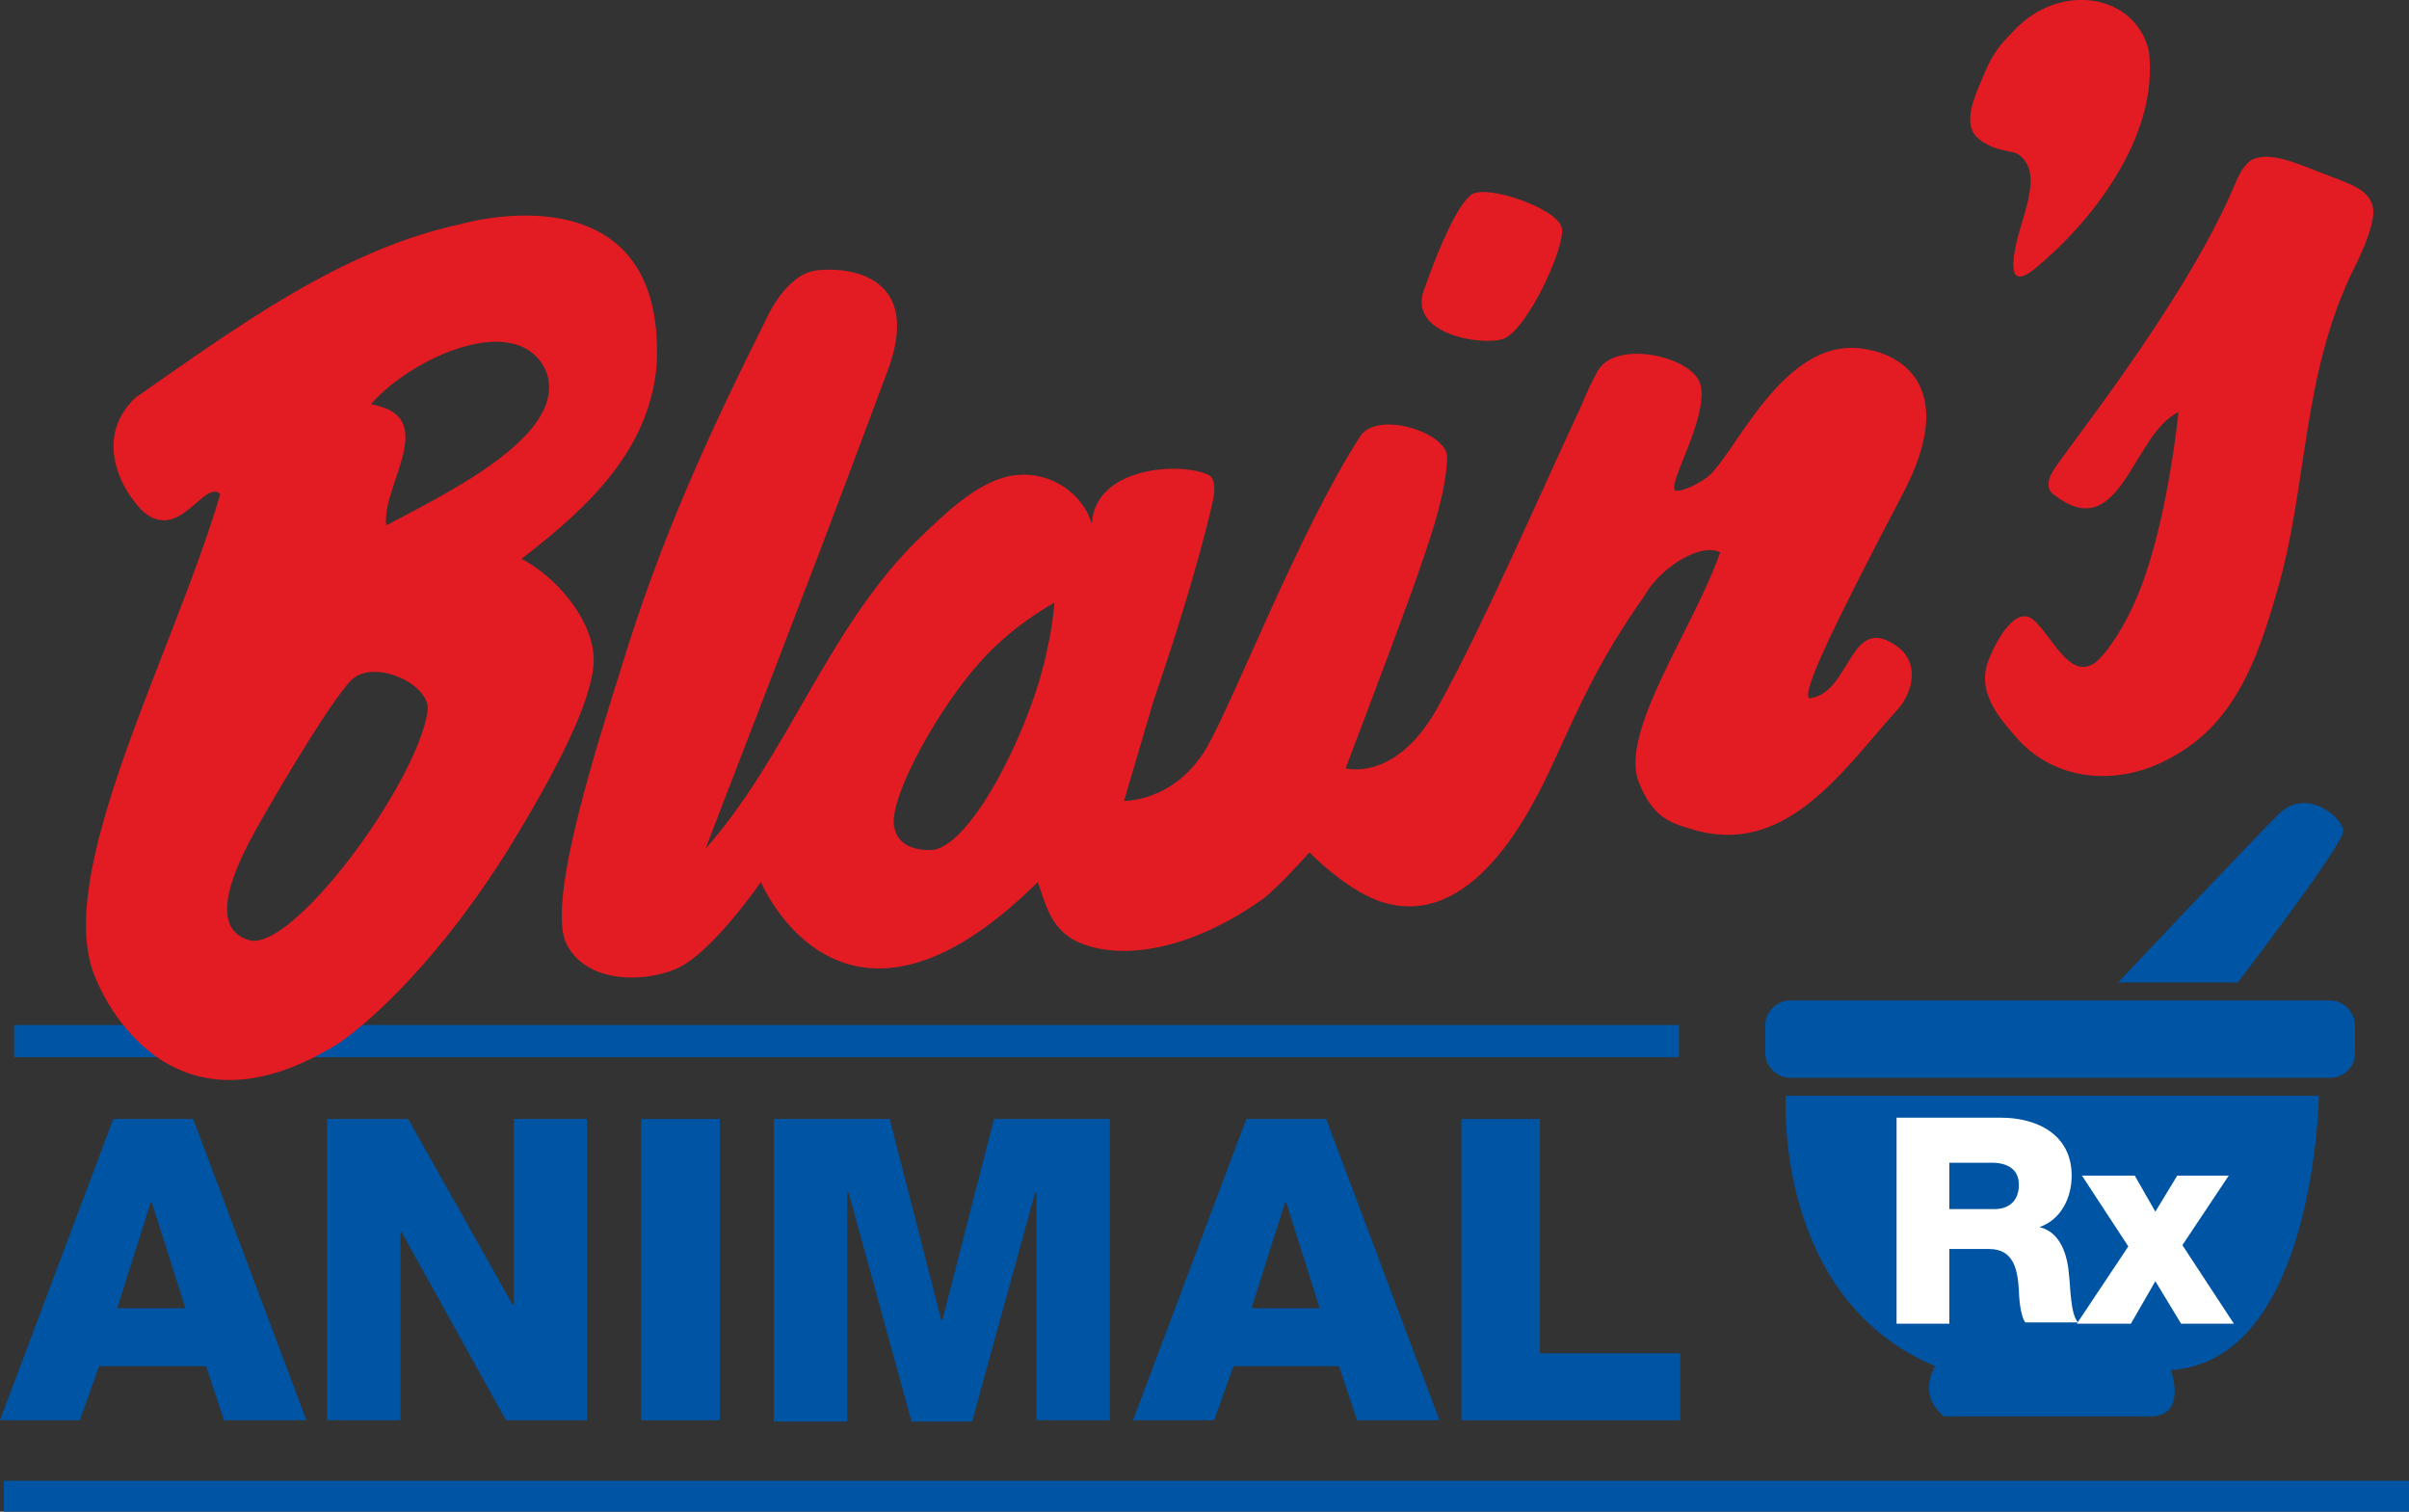 <?xml version="1.0" encoding="utf-8"?>
<!-- Generator: Adobe Illustrator 27.4.1, SVG Export Plug-In . SVG Version: 6.00 Build 0)  -->
<svg version="1.1" id="Layer_1" xmlns="http://www.w3.org/2000/svg" xmlns:xlink="http://www.w3.org/1999/xlink" x="0px" y="0px"
	 viewBox="0 0 187.1 117.4" style="enable-background:new 0 0 187.1 117.4;" xml:space="preserve">
<rect x="0" y="0" width="187.1" height="117.4" fill="#333333" stroke="none"/>
<style type="text/css">
	.st0{fill:#0054A4;}
	.st1{fill:#FFFFFF;}
	.st2{fill:#E31B23;}
</style>
<g>
	<path class="st0" d="M164.5,76.3h9.3c0,0,8.3-10.8,8.2-11.8c-0.1-1-2.8-3.4-5-1.3C174.8,65.4,164.5,76.3,164.5,76.3"/>
	<g>
		<rect x="0.3" y="115" class="st0" width="186.9" height="2.5"/>
	</g>
	<g>
		<path class="st0" d="M8.8,86.9h6.2l8.8,23.4h-6.4l-1.4-4.2H7.7l-1.5,4.2H0L8.8,86.9z M9.1,101.6h5.3l-2.6-8.2h-0.1L9.1,101.6z"/>
		<path class="st0" d="M25.4,86.9h6.3l8.1,14.4h0.1V86.9h5.7v23.4h-6.3l-8.1-14.6h-0.1v14.6h-5.7V86.9z"/>
		<path class="st0" d="M49.8,86.9h6.1v23.4h-6.1V86.9z"/>
		<path class="st0" d="M60.1,86.9h9l4,15.6h0.1l4-15.6h9v23.4h-5.7V92.6h-0.1l-4.9,17.8h-4.7l-4.9-17.8h-0.1v17.8h-5.7V86.9z"/>
		<path class="st0" d="M96.8,86.9h6.2l8.8,23.4h-6.4l-1.4-4.2h-8.2l-1.5,4.2h-6.3L96.8,86.9z M97.2,101.6h5.3l-2.6-8.2h-0.1
			L97.2,101.6z"/>
		<path class="st0" d="M113.5,86.9h6.1v18.2h10.9v5.2h-17V86.9z"/>
	</g>
</g>
<g>
	<rect x="1.1" y="79.6" class="st0" width="129.3" height="2.5"/>
</g>
<g>
	<path class="st0" d="M181,83.7h-42c-1,0-1.9-0.9-1.9-1.9v-2.2c0-1,0.9-1.9,1.9-1.9h42c1,0,1.9,0.9,1.9,1.9v2.2
		C182.9,82.9,182,83.7,181,83.7"/>
	<path class="st0" d="M180.1,85.1h-41.4c0,0-1,15.7,11.6,21c-1.4,2.5,0.7,3.9,0.7,3.9h16.1c2.8-0.1,1.5-3.6,1.5-3.6
		C179.8,105.7,180.1,85.1,180.1,85.1"/>
</g>
<polygon class="st1" points="161.3,102.8 165.5,102.8 167.4,99.5 169.4,102.8 173.5,102.8 169.5,96.7 173.1,91.3 169.1,91.3 
	167.4,94.1 165.8,91.3 161.7,91.3 165.3,96.8 "/>
<g>
	<path class="st1" d="M151.4,90.3h3.3c1.2,0,2.1,0.5,2.1,1.7c0,1.2-0.7,1.9-1.9,1.9h-3.5V90.3z M147.3,102.8h4.1v-5.8h3.1
		c1.9,0,2.2,1.6,2.3,3.2c0,0.4,0.1,2,0.5,2.5h4.1c-0.6-0.6-0.6-2.9-0.7-3.6c-0.1-1.5-0.6-3.4-2.3-3.8v0c1.7-0.6,2.5-2.3,2.5-4
		c0-3.2-2.7-4.5-5.5-4.5h-8.1V102.8z"/>
</g>
<g>
	<path class="st2" d="M166.9,4c0.8,6.7-4.6,13.4-8.9,16.9c-1.6,1.3-1.6,0-1.6,0c-0.3-2.7,2.7-7,0.5-8.8c-0.5-0.5-1.8-0.2-3.2-1.3
		c-1.4-1.1-0.3-3.4,0.3-4.8c0.6-1.5,1.1-2.3,2.3-3.5C159.9-1.5,165.9-0.5,166.9,4"/>
</g>
<g>
	<path class="st2" d="M180.5,13.5c1.7,0.7,3.5,1.1,3.8,2.6c0.2,1-0.6,3-1.4,4.6c-4.2,8.4-3.6,17-6.1,25.4
		c-1.5,5.2-3.3,10.2-8.3,12.8c-3.6,2-8.4,2-11.6-1.3c-1.7-1.9-3.6-4-2.3-6.7c0.5-1.2,2-4,3.4-2.7c1.4,1.3,2.7,4.4,4.5,3.4
		c0.8-0.4,2.6-2.8,3.9-6.3c1.5-4.1,2.4-9.6,2.8-13.3c-3.6,1.7-4.5,10.5-9.7,6.4c0,0-0.9-0.5,0-1.9c0.9-1.5,9.6-12.3,13.6-21.1
		c0.6-1.3,0.9-2.4,1.8-3C176.4,11.7,178.6,12.8,180.5,13.5"/>
	<path class="st2" d="M140.5,54.2c0.1,0.1,0.1,0,0.2,0c3-0.5,3-6.5,6.5-4.1c2,1.3,1.4,3.8,0,5.2c-4.2,4.7-8.6,11.3-15.8,9.1
		c-1.7-0.5-3-0.9-4.1-3.6c-1.6-3.9,4.2-11.9,6.3-17.9c-1.5-0.8-4.7,1.2-5.9,3.4c-3.6,5.1-5.1,8.7-7,12.8c-1.9,4.2-6.4,13-13.2,11
		c-2.8-0.8-5.8-3.9-5.8-3.9s-2.4,2.7-3.6,3.6c-5.6,4-11.1,4.9-14.5,3.3c-2.1-1-2.5-3.3-3-4.6c-15.2,15.1-21.5,0-21.5,0
		s-3.8,5.5-6.5,6.7c-2.4,1.1-7.2,1.3-8.7-2.1c-1.3-3.5,2.4-15,4.4-21.4c3-9.8,6.6-17.7,11.2-26.9c0,0,1.5-3.5,3.9-3.8
		c2.4-0.3,8.4,0.3,5.5,7.9c-4.6,12.3-4.5,12.1-14.1,37c6.4-7.2,9.5-17.2,16.6-24.1c2.1-2,4.7-4.6,7.5-4.9c2.7-0.3,5.2,1.4,5.9,3.8
		c0.2-4.4,6.8-4.9,9.1-3.8c0.7,0.4,0.3,2,0.3,2s-1.1,5.3-4.6,15.5l-2.3,7.8c0,0,3.9,0.1,6.4-4.1c2.1-3.6,7.3-17.1,12-24.3
		c1.4-1.9,6.7-0.2,6.7,1.7c-0.1,3.2-1.6,7.1-2.7,10.3c-2,5.5-5.2,13.9-5.2,13.9c-0.4-0.2,3.9,1.5,7.4-5.2
		c3.2-5.8,7.4-15.4,10.5-22.1c0.6-1.2,0.8-2,1.7-3.6c1.4-2.5,7.6-1.1,8,1.2c0.5,2.6-2.6,7.6-2,8.1c0,0,0.6,0.2,2.3-0.9
		c2.2-1.3,6.1-11.7,12.9-10c0,0,7.9,1.2,2.3,11.5C142.1,49.2,140,53.7,140.5,54.2 M77.4,50.1c-4.1,3.8-8.7,12.3-7.9,14.3
		c0.3,1.3,1.7,1.7,3,1.6c3.1-0.5,7.6-9.6,8.8-15.4c0.3-1.3,0.5-2.6,0.6-3.8C80.3,47.7,78.8,48.8,77.4,50.1"/>
	<path class="st2" d="M10.5,30.9c7.9-5.5,16-11.5,25.3-13.5c0,0,16-4.7,15.2,11c-0.6,6.6-5.3,11-10.5,15c2.7,1.4,5.4,4.6,5.6,7.5
		c0.2,2.6-2.1,7.6-6.1,14.2c-3.6,6-8.7,12.3-13.5,15.8c-14,8.9-19.1-5-19.1-5c-3.4-7.9,6.1-25.2,9.7-37.5c0,0-0.3-0.6-1.3,0.2
		c-1,0.8-2,1.9-3.2,1.8c-1.3-0.1-2-1.2-2.7-2.2C9.3,37.2,7.5,33.8,10.5,30.9 M28.8,31.4c5.5,0.9,0.8,6.3,1.2,9.4
		c4.7-2.5,14.3-7.1,12.4-12C40.2,24,31.9,27.8,28.8,31.4 M27.3,52.8c-1.8,1.8-7.2,11.1-8,12.7c-0.8,1.6-3.3,6.5,0,7.5
		c3.3,1.1,13-12,13.9-17.7C33.6,53.2,29.1,51.1,27.3,52.8"/>
	<path class="st2" d="M121.3,17.7c0.3,1.5-2.7,7.9-4.5,8.6c-1.6,0.6-7.5-0.3-6.2-3.8c1.2-3.4,2.6-6.6,3.7-7.4
		C115.5,14.3,121,16.2,121.3,17.7"/>
</g>
</svg>
